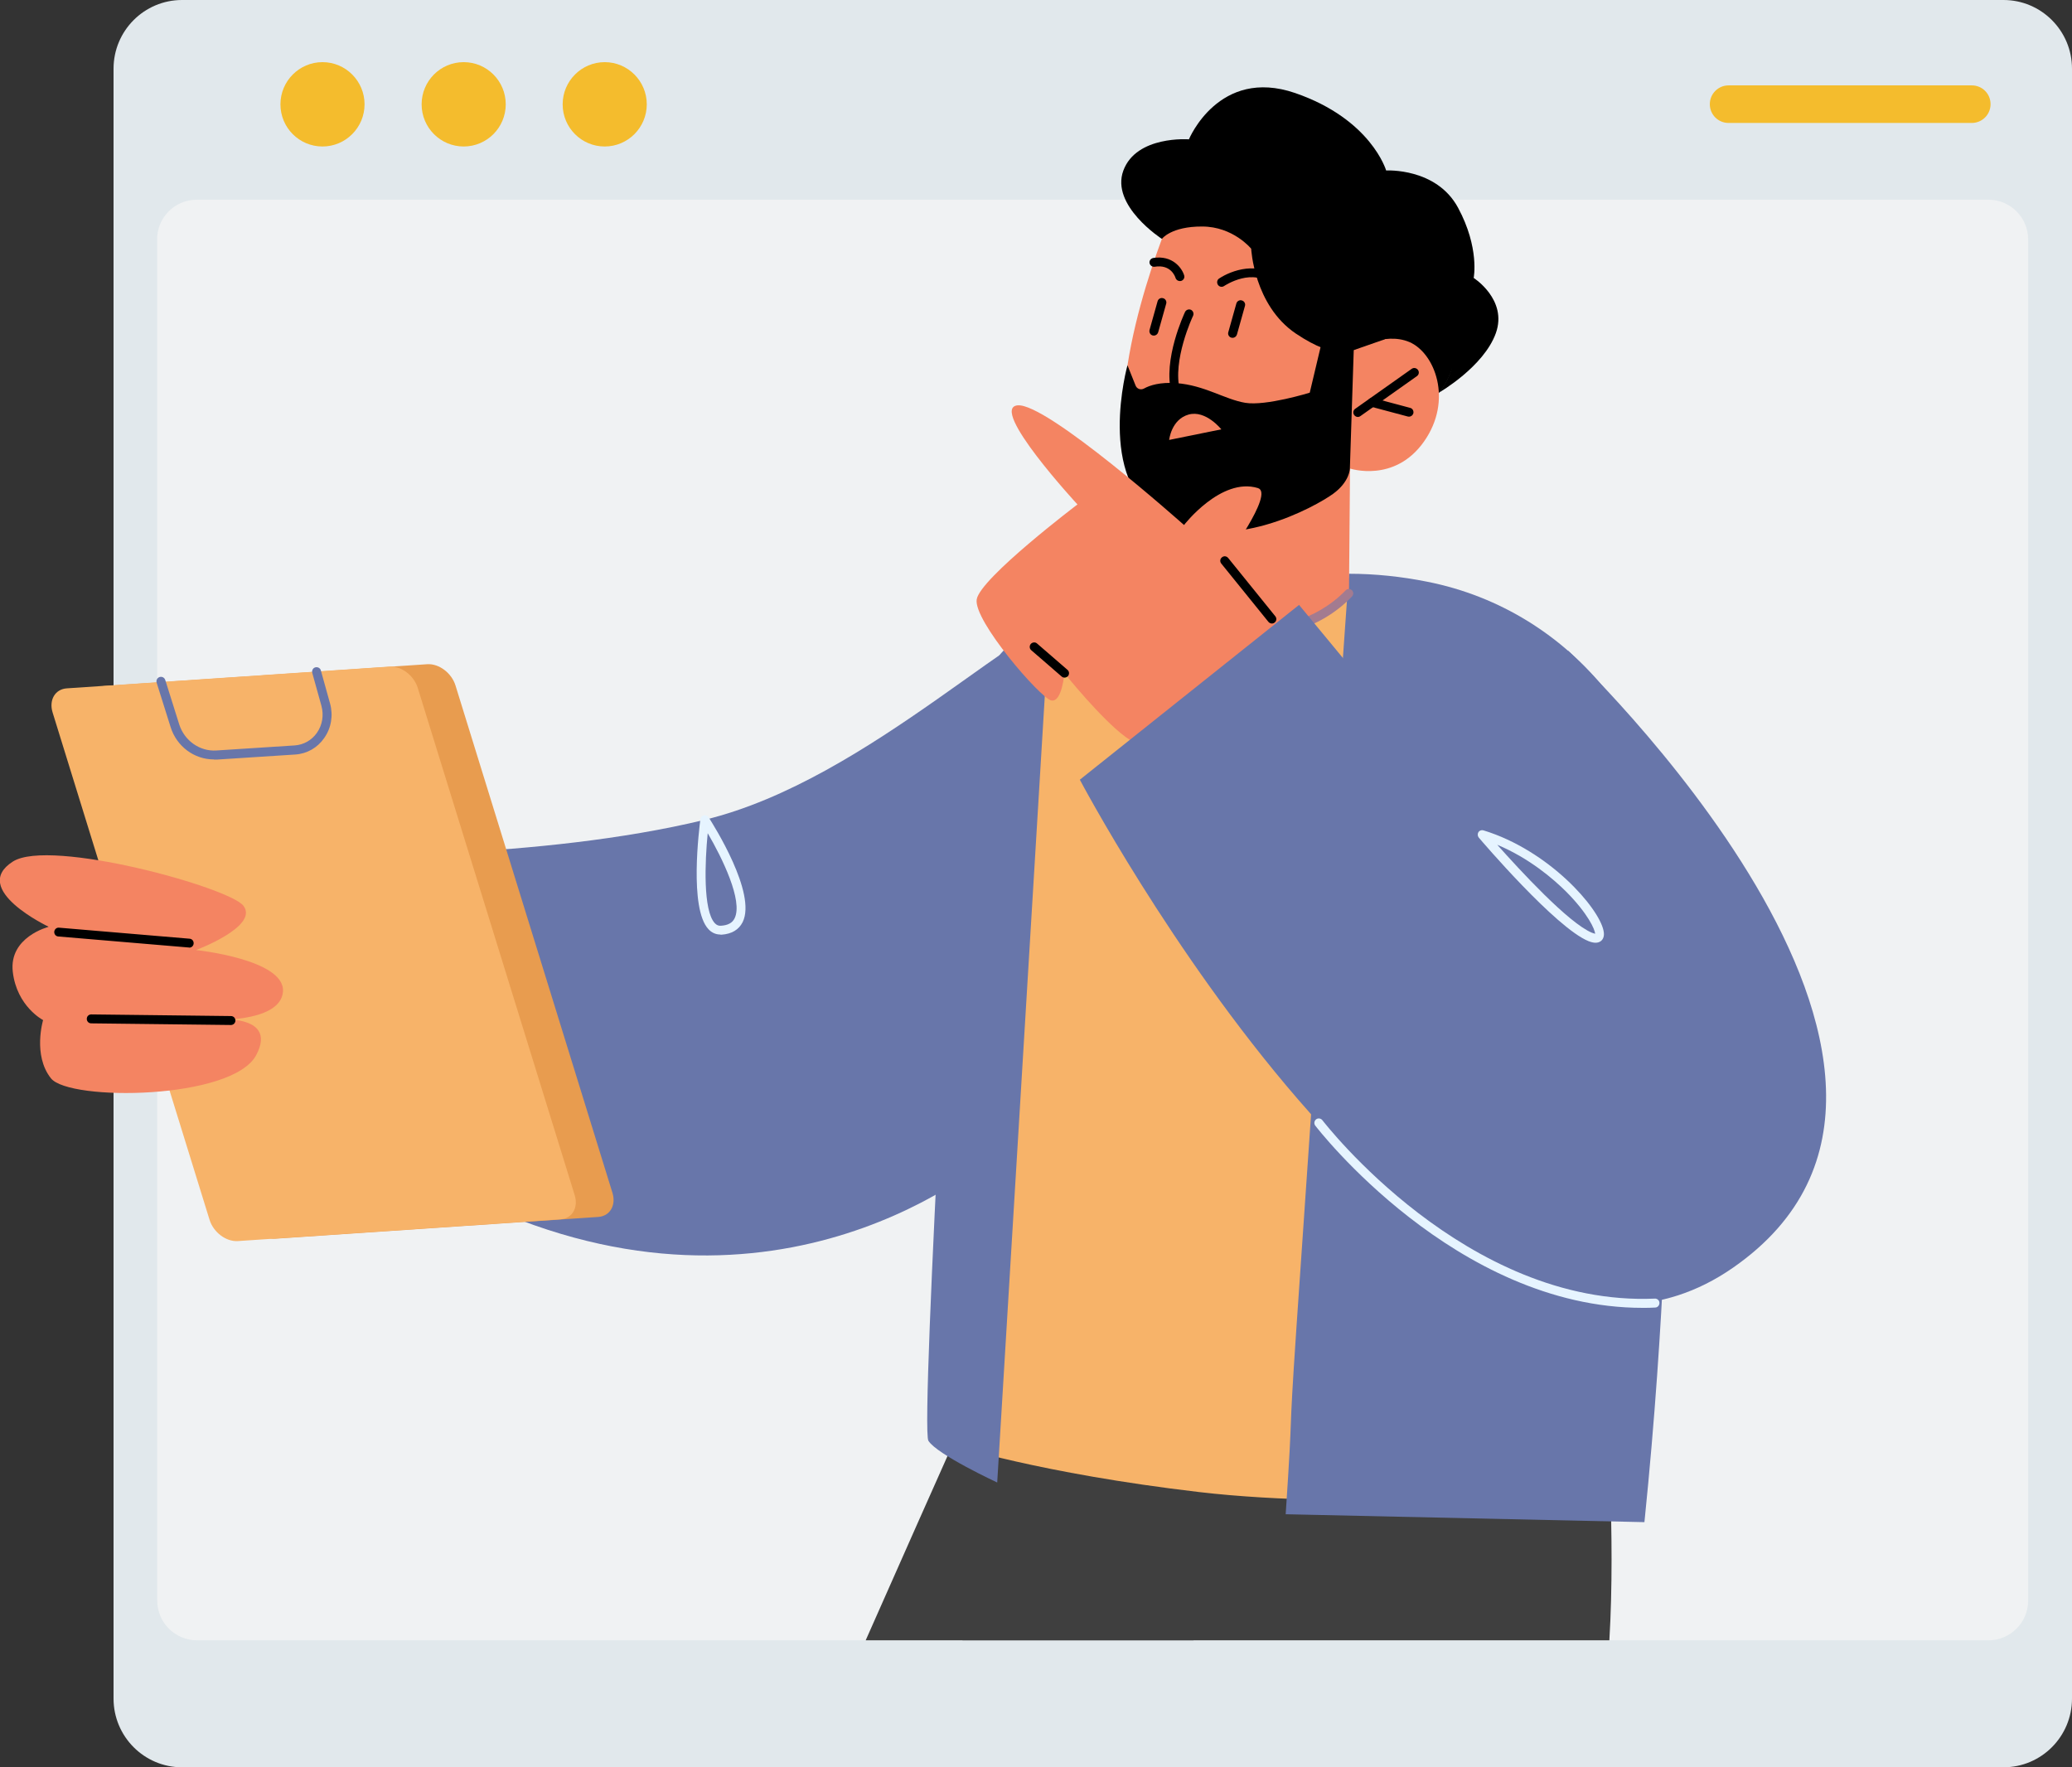 <svg width="374" height="319" viewBox="0 0 374 319" fill="none" xmlns="http://www.w3.org/2000/svg">
<rect x="0" y="0" width="374" height="319" fill="#333333" stroke="none"/>
<g clip-path="url(#clip0_3624_68817)">
<path d="M32.861 0H361.633C368.463 0 374 5.552 374 12.401V306.599C374 313.448 368.463 319 361.633 319H32.861C26.031 319 20.495 313.448 20.495 306.599V12.401C20.495 5.552 26.031 0 32.861 0Z" fill="#E1E8EC"/>
<path d="M28.381 43.227V288.9C28.381 292.881 31.6 296.082 35.57 296.082H358.897C362.867 296.082 366.086 292.881 366.086 288.9V43.227C366.086 39.246 362.867 36.045 358.897 36.045H35.544C31.573 36.045 28.354 39.246 28.354 43.227H28.381Z" fill="#F0F2F3"/>
<path d="M101.561 18.83C101.561 23.053 104.968 26.442 109.153 26.442C113.337 26.442 116.744 23.026 116.744 18.83C116.744 14.633 113.337 11.217 109.153 11.217C104.968 11.217 101.561 14.633 101.561 18.83Z" fill="#F4BC2D"/>
<path d="M50.62 18.83C50.62 23.053 54.026 26.442 58.211 26.442C62.396 26.442 65.803 23.026 65.803 18.83C65.803 14.633 62.396 11.217 58.211 11.217C54.026 11.217 50.62 14.633 50.62 18.83Z" fill="#F4BC2D"/>
<path d="M83.695 26.442C79.502 26.442 76.104 23.034 76.104 18.83C76.104 14.625 79.502 11.217 83.695 11.217C87.888 11.217 91.287 14.625 91.287 18.83C91.287 23.034 87.888 26.442 83.695 26.442Z" fill="#F4BC2D"/>
<path d="M312.006 22.192H355.92C357.771 22.192 359.3 20.686 359.3 18.803C359.3 16.92 357.797 15.413 355.92 15.413H312.006C310.155 15.413 308.626 16.92 308.626 18.803C308.626 20.686 310.129 22.192 312.006 22.192Z" fill="#F4BC2D"/>
<path d="M156.258 296.082H215.435L193.519 257.374L180.857 240.938C180.857 240.938 179.462 243.951 177.128 249.196C176.055 251.617 174.768 254.468 173.292 257.723C168.866 267.649 162.857 281.153 156.258 296.082Z" fill="#3F3F3F"/>
<path d="M173.265 295.786L173.748 296.082H290.492C291.646 276.983 289.929 254.307 289.929 254.307L234.025 239.754L178.282 238.14H178.014L177.906 239.566L177.101 249.196L173.265 295.786Z" fill="#3F3F3F"/>
<path d="M59.07 154.376C59.07 154.376 97.269 155.236 127.206 147.974C157.17 140.711 185.578 110.153 197.703 109.185C209.828 108.243 180.347 207.717 180.347 207.717C180.347 207.717 144.589 240.965 91.448 219.257C38.307 197.522 59.043 154.376 59.043 154.376H59.07Z" fill="#6876AA"/>
<path d="M235.017 103.993C235.017 103.993 264.981 102.998 280.433 117.039C295.884 131.081 285.637 269.317 285.637 269.317C285.637 269.317 245.292 272.706 216.427 269.317C187.563 265.928 171.924 260.817 171.924 260.817C171.924 260.817 174.016 134.658 181.742 121.101C189.468 107.544 234.991 103.993 234.991 103.993H235.017Z" fill="#F7B369"/>
<path d="M232.094 273.325L296.823 274.751C300.713 236.715 300.954 208.444 300.954 208.444L302.188 161.154C302.886 134.04 284.108 110.207 257.551 104.988C252.964 104.074 248.216 103.563 243.468 103.563C243.468 103.563 238.827 168.955 233.998 239.781C232.442 262.807 233.542 251.214 232.067 273.352L232.094 273.325Z" fill="#6876AA"/>
<path d="M107.972 219.661L49.734 223.588C47.615 223.722 45.335 222.001 44.638 219.741L16.31 128.176C15.612 125.916 16.766 123.952 18.885 123.818L77.123 119.891C79.242 119.756 81.522 121.478 82.22 123.737L110.548 215.303C111.245 217.562 110.091 219.526 107.972 219.661Z" fill="#E89C4F"/>
<path d="M101.159 220.091L42.921 224.018C40.801 224.153 38.521 222.431 37.824 220.172L9.496 128.606C8.799 126.346 9.952 124.383 12.072 124.248L70.309 120.321C72.429 120.186 74.709 121.908 75.406 124.168L103.734 215.733C104.431 217.993 103.278 219.956 101.159 220.091Z" fill="#F7B369"/>
<path d="M38.629 137.106C38.79 137.106 38.977 137.106 39.138 137.106L53.302 136.192C55.395 136.057 57.299 134.981 58.506 133.233C59.794 131.43 60.169 129.144 59.579 126.992L57.916 121.02C57.809 120.59 57.353 120.348 56.924 120.456C56.494 120.563 56.253 121.02 56.36 121.451L58.023 127.422C58.479 129.117 58.184 130.892 57.192 132.291C56.253 133.636 54.778 134.443 53.195 134.551L39.031 135.465C36.08 135.654 33.29 133.717 32.352 130.758L29.83 122.742C29.696 122.312 29.24 122.069 28.811 122.204C28.381 122.338 28.14 122.796 28.274 123.226L30.796 131.242C31.895 134.739 35.061 137.079 38.602 137.079L38.629 137.106Z" fill="#6876AA"/>
<path d="M8.745 167.261C8.745 167.261 -5.526 160.509 2.334 155.505C9.04 151.255 41.392 160.159 43.94 163.495C46.783 167.234 35.383 171.484 35.383 171.484C35.383 171.484 51.558 173.178 51.076 179.016C50.593 184.853 37.287 184.1 37.287 184.1C37.287 184.1 50.539 182.351 46.247 190.448C41.955 198.518 12.527 198.814 9.201 194.644C5.875 190.475 7.779 184.126 7.779 184.126C7.779 184.126 3.031 181.679 2.307 175.411C1.583 169.143 8.718 167.314 8.718 167.314L8.745 167.261Z" fill="#F48462"/>
<path d="M34.149 171.053C34.578 171.053 34.927 170.731 34.953 170.3C34.98 169.843 34.658 169.466 34.229 169.439L10.677 167.449C10.194 167.395 9.845 167.745 9.791 168.175C9.764 168.632 10.086 169.009 10.516 169.036L34.068 171.026C34.068 171.026 34.122 171.026 34.149 171.026V171.053Z" fill="black"/>
<path d="M41.687 185.014C42.116 185.014 42.492 184.664 42.492 184.207C42.492 183.75 42.143 183.4 41.687 183.4L16.471 183.104C16.015 183.104 15.666 183.454 15.666 183.911C15.666 184.369 16.015 184.718 16.471 184.718L41.687 185.014Z" fill="black"/>
<path d="M263.855 57.592C263.855 57.592 263.05 71.956 256.612 72.628C250.147 73.301 240.678 65.123 240.678 65.123L245.131 48.957L263.882 57.618L263.855 57.592Z" fill="black"/>
<path d="M243.682 84.572L243.494 107.113C243.494 107.113 239.39 113.569 226.219 114.511C216.401 115.21 212.994 112.977 212.994 112.977L214.469 101.572L215.918 90.436L239.712 85.406L243.709 84.545L243.682 84.572Z" fill="#F48462"/>
<path d="M211.331 39.031C211.331 39.031 199.286 67.195 203.793 82.931C208.299 98.667 222.624 96.112 231.181 92.991C239.739 89.898 243.682 84.572 243.682 84.572C243.682 84.572 251.703 87.235 257.014 79.73C262.326 72.225 258.973 63.671 254.385 61.734C249.798 59.797 244.38 63.16 244.38 63.16L248.591 54.982C248.591 54.982 230.377 13.638 211.331 39.031Z" fill="#F48462"/>
<path d="M245.104 75.265C245.265 75.265 245.426 75.211 245.56 75.103L255.754 67.894C256.129 67.625 256.21 67.141 255.941 66.764C255.673 66.415 255.19 66.307 254.815 66.576L244.621 73.785C244.245 74.054 244.165 74.538 244.433 74.915C244.594 75.13 244.836 75.265 245.104 75.265Z" fill="black"/>
<path d="M254.332 75.211C254.681 75.211 255.002 74.969 255.11 74.619C255.217 74.189 254.976 73.731 254.546 73.624L247.894 71.848C247.465 71.741 247.008 71.983 246.901 72.413C246.794 72.844 247.035 73.301 247.465 73.409L254.117 75.184C254.117 75.184 254.251 75.211 254.332 75.211Z" fill="black"/>
<path d="M230.216 51.728C230.43 51.728 230.645 51.647 230.806 51.486C231.101 51.163 231.101 50.652 230.806 50.356C227.265 46.966 222.222 48.822 220.049 50.275C219.673 50.517 219.593 51.028 219.834 51.405C220.076 51.781 220.585 51.889 220.961 51.62C221.176 51.486 226.219 48.177 229.706 51.539C229.867 51.701 230.055 51.755 230.269 51.755L230.216 51.728Z" fill="black"/>
<path d="M212.967 50.732C212.967 50.732 213.128 50.732 213.208 50.705C213.638 50.571 213.879 50.114 213.745 49.71C213.343 48.365 211.626 46.025 208.165 46.563C207.736 46.644 207.414 47.047 207.495 47.477C207.575 47.908 207.977 48.204 208.407 48.15C211.331 47.666 212.109 49.898 212.189 50.167C212.296 50.517 212.618 50.732 212.967 50.732Z" fill="black"/>
<path d="M212.216 71.525C212.216 71.525 212.35 71.525 212.43 71.499C212.86 71.391 213.128 70.934 212.994 70.503C211.545 65.123 215.301 57.081 215.354 57C215.542 56.596 215.354 56.112 214.979 55.924C214.576 55.736 214.094 55.924 213.906 56.3C213.745 56.65 209.855 64.962 211.465 70.907C211.572 71.257 211.894 71.499 212.243 71.499L212.216 71.525Z" fill="black"/>
<path d="M208.273 60.578C208.621 60.578 208.943 60.335 209.05 59.986L210.499 54.821C210.633 54.391 210.365 53.933 209.936 53.826C209.507 53.691 209.051 53.96 208.943 54.391L207.495 59.555C207.387 59.986 207.629 60.443 208.058 60.551C208.138 60.551 208.192 60.578 208.273 60.578Z" fill="black"/>
<path d="M222.49 60.981C222.839 60.981 223.161 60.739 223.268 60.389L224.716 55.224C224.851 54.794 224.582 54.337 224.153 54.229C223.724 54.095 223.268 54.364 223.161 54.794L221.712 59.959C221.578 60.389 221.846 60.846 222.275 60.954C222.356 60.954 222.409 60.981 222.49 60.981Z" fill="black"/>
<path d="M209.721 43.12C209.721 43.12 211.384 40.86 216.991 40.887C222.597 40.887 225.843 44.895 225.843 44.895C225.843 44.895 226.326 55.09 233.891 60.201C241.482 65.312 244.38 63.187 244.38 63.187L249.932 61.25L254.064 53.18L238.21 35.749L219.164 27.599L209.721 38.116V43.12Z" fill="black"/>
<path d="M217.796 80.268C219.271 80.268 223.509 79.891 225.521 75.668C225.709 75.264 225.521 74.78 225.146 74.565C224.743 74.377 224.261 74.565 224.046 74.942C222.088 79.004 217.608 78.6 217.42 78.6C216.964 78.6 216.562 78.869 216.535 79.326C216.481 79.784 216.803 80.187 217.259 80.214C217.259 80.214 217.474 80.214 217.769 80.214L217.796 80.268Z" fill="black"/>
<path d="M223.965 115.264C230.323 115.264 238.156 113.758 244.031 107.678C244.353 107.356 244.326 106.844 244.031 106.549C243.709 106.226 243.199 106.253 242.904 106.549C232.067 117.739 213.396 112.251 213.208 112.197C212.779 112.063 212.323 112.305 212.216 112.735C212.082 113.166 212.323 113.623 212.752 113.731C213.155 113.838 217.903 115.237 223.992 115.237L223.965 115.264Z" fill="#A37B90"/>
<path d="M209.721 43.12C209.721 43.12 200.413 37.121 202.773 30.773C205.134 24.425 214.603 25.151 214.603 25.151C214.603 25.151 219.995 12.078 233.757 16.785C247.518 21.52 250.201 30.773 250.201 30.773C250.201 30.773 259.268 30.235 263.184 37.498C267.101 44.761 266.001 50.167 266.001 50.167C266.001 50.167 272.171 54.095 269.998 60.147C267.825 66.199 259.804 70.826 259.804 70.826C259.804 70.826 265.411 63.725 259.724 60.793C254.063 57.861 228.311 40.779 228.311 40.779L212.967 36.987L209.721 43.093V43.12Z" fill="black"/>
<path d="M203.524 65.877C203.524 65.877 197.703 86.643 209.721 93.502C221.739 100.362 237.673 91.297 240.651 89.118C243.629 86.939 243.655 84.599 243.655 84.599L244.353 63.187L239.658 57.215L236.412 70.88C236.412 70.88 228.499 73.328 224.77 72.709C221.068 72.091 217.42 69.535 212.35 69.158C209.372 68.943 207.521 69.562 206.502 70.127C205.912 70.45 205.215 70.207 204.973 69.589L203.498 65.904L203.524 65.877Z" fill="black"/>
<path d="M130.023 168.713C130.023 168.713 130.157 168.713 130.237 168.713C132.088 168.579 133.349 167.825 134.047 166.453C136.622 161.262 128.789 148.915 127.904 147.516C127.716 147.247 127.394 147.086 127.045 147.167C126.723 147.247 126.455 147.516 126.428 147.839C126.214 149.48 124.363 163.979 127.877 167.718C128.467 168.363 129.218 168.686 130.05 168.686L130.023 168.713ZM127.743 150.395C130.345 154.833 134.154 162.607 132.598 165.754C132.196 166.588 131.391 167.018 130.13 167.099C129.701 167.126 129.352 166.991 129.03 166.642C126.884 164.355 127.233 155.559 127.743 150.395Z" fill="#E6F4FF"/>
<path d="M220.451 77.497C220.451 77.497 217.635 73.946 214.523 74.834C211.411 75.722 211.036 79.407 211.036 79.407L220.451 77.497Z" fill="#F48462"/>
<path d="M189.387 112.439L179.999 267.595C179.999 267.595 169.107 262.538 167.578 260.063C166.049 257.589 173.265 134.282 173.265 134.282C173.265 134.282 176.565 115.398 189.361 112.439H189.387Z" fill="#6876AA"/>
<path d="M221.068 101.222C221.068 101.222 230.135 89.01 227.05 88.096C220.424 86.078 213.718 94.766 213.718 94.766C213.718 94.766 188.931 72.655 183.674 73.166C178.416 73.677 194.484 91.054 194.484 91.054C194.484 91.054 176.94 104.343 176.297 108.189C175.68 112.036 187.778 125.97 189.736 126.427C191.694 126.884 192.124 121.505 192.124 121.505C192.124 121.505 198.749 129.79 203.202 133.044C207.656 136.299 216.857 138.532 216.857 138.532L230.967 113.515L221.041 101.249L221.068 101.222Z" fill="#F48462"/>
<path d="M283.008 117.416C283.008 117.416 363.592 193.487 312.838 228.806C260.555 265.174 194.913 140.738 194.913 140.738L234.481 109.185L271.527 154.026L283.008 117.416Z" fill="#6876AA"/>
<path d="M287.998 170.166C288.4 170.166 288.722 170.058 288.99 169.843C289.312 169.574 289.661 169.036 289.446 168.014C288.615 163.817 279.548 153.488 267.771 149.883C267.423 149.776 267.047 149.91 266.859 150.206C266.672 150.502 266.698 150.906 266.913 151.175C267.476 151.847 280.835 167.476 286.71 169.87C287.193 170.058 287.622 170.166 287.971 170.166H287.998ZM270.212 152.466C276.087 154.914 280.433 158.706 282.659 160.912C286.603 164.866 287.917 167.798 287.917 168.552C287.837 168.525 287.649 168.471 287.354 168.363C283.142 166.642 274.263 156.985 270.239 152.466H270.212Z" fill="#E6F4FF"/>
<path d="M192.15 122.312C192.365 122.312 192.606 122.204 192.767 122.043C193.063 121.693 193.009 121.182 192.687 120.913L187.188 116.152C186.866 115.856 186.356 115.91 186.061 116.232C185.766 116.582 185.82 117.093 186.142 117.362L191.641 122.123C191.802 122.258 191.99 122.312 192.177 122.312H192.15Z" fill="black"/>
<path d="M229.572 112.547C229.76 112.547 229.921 112.493 230.082 112.359C230.43 112.09 230.484 111.579 230.189 111.229L221.685 100.711C221.39 100.362 220.907 100.308 220.559 100.604C220.21 100.873 220.156 101.384 220.451 101.734L228.955 112.251C229.116 112.44 229.357 112.547 229.572 112.547Z" fill="black"/>
<path d="M296.501 236.069C297.252 236.069 298.004 236.069 298.755 236.015C299.211 236.015 299.533 235.612 299.533 235.182C299.533 234.724 299.13 234.375 298.701 234.401C264.633 235.881 238.961 202.526 238.693 202.203C238.424 201.853 237.915 201.772 237.566 202.041C237.217 202.31 237.137 202.822 237.405 203.171C237.646 203.494 262.728 236.069 296.501 236.069Z" fill="#E6F4FF"/>
</g>
<defs>
<clipPath id="clip0_3624_68817">
<rect width="374" height="319" fill="white" transform="matrix(-1 0 0 1 374 0)"/>
</clipPath>
</defs>
</svg>

